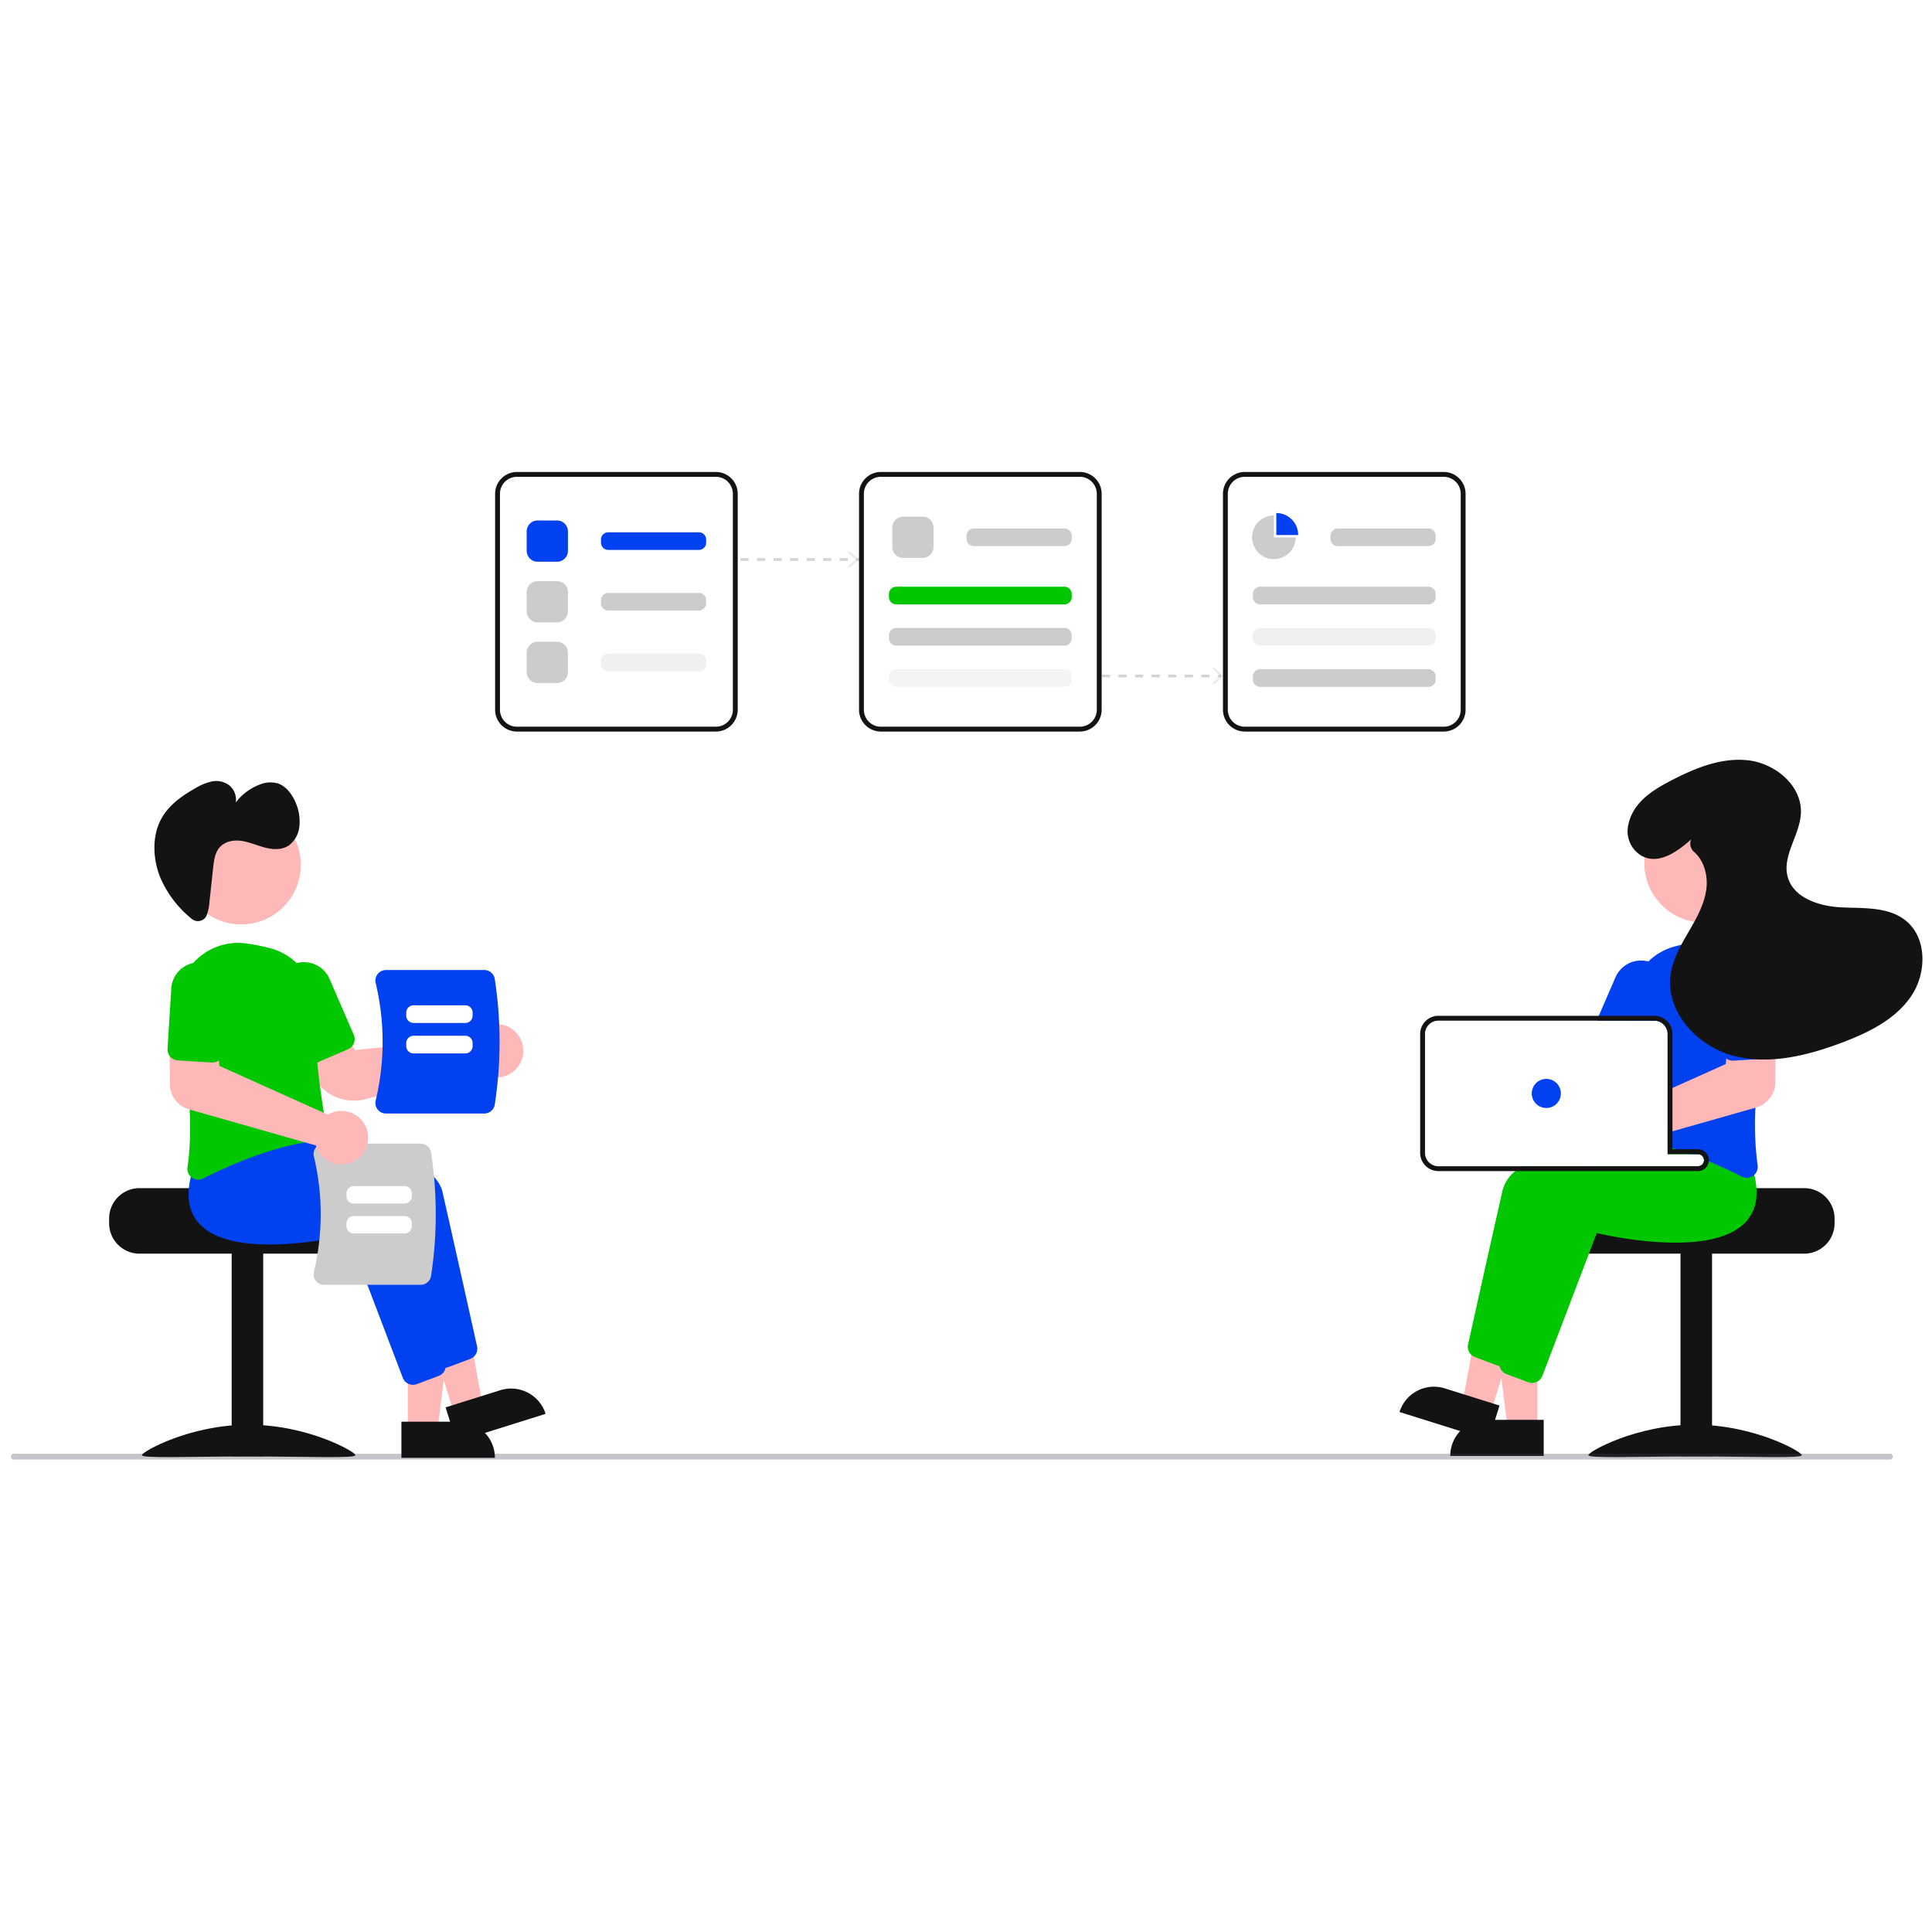 <svg xmlns="http://www.w3.org/2000/svg" xmlns:xlink="http://www.w3.org/1999/xlink" width="700" height="700" viewBox="0 0 700 700"><rect x="0" y="0" width="700" height="700" fill="#808080" stroke="none"/><defs><clipPath id="b"><rect width="700" height="700"/></clipPath></defs><g id="a" clip-path="url(#b)"><rect width="700" height="700" fill="#fff"/><g transform="translate(-295.545 -3299.564)"><path d="M-10861.858-19404.344h43.325" transform="translate(11425.642 22906.635)" fill="none" stroke="#707070" stroke-width="1" stroke-dasharray="3" opacity="0.3"/><path d="M-10861.858-19404.344h43.325" transform="translate(11556.619 22948.83)" fill="none" stroke="#707070" stroke-width="1" stroke-dasharray="3" opacity="0.3"/><g transform="translate(299.545 3470.565)"><path d="M932.8,564.7H890.6c0,1.213-43.5,2.2-43.5,2.2a11.306,11.306,0,0,0-1.855,1.758,10.909,10.909,0,0,0-2.55,7.032v1.758a10.992,10.992,0,0,0,10.988,10.988H932.8a11,11,0,0,0,10.988-10.988V575.69A11,11,0,0,0,932.8,564.7Z" transform="translate(-283.089 -305.214)" fill="#131313"/><rect width="11.428" height="73.84" transform="translate(604.878 282.786)" fill="#131313"/><path d="M933.552,673.232c0,1.235-17.317.478-38.678.478s-38.678.757-38.678-.478,17.317-11.026,38.678-11.026S933.552,672,933.552,673.232Z" transform="translate(-284.722 -317.007)" fill="#131313"/><path d="M626.911,434.537H616.134l-5.127-41.568h15.906Z" transform="translate(-73.906 -88.025)" fill="#ffb8b8"/><path d="M606.282,436.753h20.784v13.086H593.2A13.086,13.086,0,0,1,606.282,436.753Z" transform="translate(-71.751 -93.321)" fill="#131313"/><path d="M608.547,427.3l-10.282-3.227,7.553-41.2,15.176,4.763Z" transform="translate(-72.365 -86.805)" fill="#ffb8b8"/><path d="M13.086,0H33.87V13.086H0A13.086,13.086,0,0,1,13.086,0Z" transform="translate(506.989 328.11) rotate(17.423)" fill="#131313"/><path d="M899.565,554.4a33.291,33.291,0,0,0-1.336-6.171l-2.013-2.532-5.239-6.575-.228.009c-.387.018-2,.105-4.483.3h-.027c-1.538.123-3.42.281-5.555.483-.563.062-1.152.114-1.758.176v9.177h10.988a2.2,2.2,0,0,1,2.18,1.916c.009.1.018.185.018.281a2.2,2.2,0,0,1-2.2,2.2H826.094a24.948,24.948,0,0,0-2.338,1.758,13.082,13.082,0,0,0-4.615,6.909c-3.727,16.385-10.522,46.941-12.526,55.916a3.989,3.989,0,0,0,1.187,3.762,3.9,3.9,0,0,0,1.292.8l7.929,2.971a4.218,4.218,0,0,0,1.011.237c.044,0,.079.009.123.009a2.281,2.281,0,0,0,.246.009,3.984,3.984,0,0,0,3.7-2.549l6.259-16.421,9.643-25.316,3.815-10.012c4.421,1.037,41.517,9.248,53.938-3.982a14.125,14.125,0,0,0,2.848-4.492,18.287,18.287,0,0,0,.958-8.861Z" transform="translate(-278.714 -302.12)" fill="#00c700"/><path d="M911.9,557.641c-.193-.782-.413-1.591-.668-2.409l-7.252-9.107-.228.009c-.458.026-2.629.141-5.96.413-3.78.316-9.063.826-15,1.626-.176.018-.36.044-.536.07-.58.079-1.169.158-1.758.246v1.626h10.988a2.2,2.2,0,0,1,2.18,1.916c.009.1.018.185.018.281a2.2,2.2,0,0,1-2.2,2.2H852.65c-1.7.554-3.332,1.134-4.9,1.758-8.21,3.252-14.355,7.516-15.612,13.063-.422,1.864-.888,3.912-1.38,6.092-1.828,8.1-4.052,18.029-6.065,27.048v.009c-.413,1.864-.826,3.674-1.222,5.432-1.679,7.56-3.1,13.968-3.859,17.335-.018.1-.035.185-.053.281v.018a4.1,4.1,0,0,0,.246,2.013l.009.009v.009a3.894,3.894,0,0,0,1.143,1.573,4.039,4.039,0,0,0,1.134.659l7.929,2.971a4.024,4.024,0,0,0,1.38.255,3.9,3.9,0,0,0,1.89-.484,3.956,3.956,0,0,0,1.811-2.066l17.071-44.8,2.646-6.953c4.421,1.037,41.517,9.239,53.938-3.982a14.848,14.848,0,0,0,3.938-9.731A26.093,26.093,0,0,0,911.9,557.641Z" transform="translate(-280.286 -302.967)" fill="#00c700"/><path d="M917.451,470.017c-.14-.167-.29-.334-.448-.492a21.512,21.512,0,0,0-18.434-6.5,69.768,69.768,0,0,0-8.712,1.714,21.96,21.96,0,0,0-9.827,5.512,21.461,21.461,0,0,0-6.514,16c.035,1.2.044,2.435.027,3.683,0,.58-.009,1.169-.018,1.758h8.667a4.673,4.673,0,0,1,1.116.132,4.844,4.844,0,0,1,3.718,4.7v40.893c.589.167,1.178.334,1.758.51.185.062.361.114.536.167.2.061.4.123.6.185q2.676.831,5.23,1.758h2.866a2.2,2.2,0,0,1,2.18,1.916c.6.237,1.178.475,1.749.712,2.031.844,3.956,1.688,5.723,2.505,2.382,1.09,4.5,2.127,6.277,3.033a4.033,4.033,0,0,0,1.8.439,3.871,3.871,0,0,0,2.286-.756,4.86,4.86,0,0,0,.4-.325,3.96,3.96,0,0,0,1.2-3.5,112.594,112.594,0,0,1-.791-20.833c.246-5.846.773-11.841,1.459-17.634.369-3.138.782-6.215,1.213-9.177.413-2.831.853-5.547,1.283-8.114A21.63,21.63,0,0,0,917.451,470.017Z" transform="translate(-286.816 -292.893)" fill="#0241ef"/><path d="M879.743,471.71a10.431,10.431,0,0,0-1.389-.483,10.108,10.108,0,0,0-11.9,5.74l-6.039,13.942-.756,1.758h20.86a4.675,4.675,0,0,1,1.116.132l.7-1.626L885.008,485A10.119,10.119,0,0,0,879.743,471.71Z" transform="translate(-285.14 -293.865)" fill="#0241ef"/><circle cx="21.59" cy="21.59" r="21.59" transform="translate(591.767 120.092)" fill="#ffb8b8"/><path d="M923.372,501.028l-12.324.334-.9,8.659-.2,2-19.3,8.667-1.758.791v15.41l1.758-.5,5.555-1.582h.027l24.472-6.971.281-.079a9.563,9.563,0,0,0,6.91-9.1l.061-10.223.053-7.533Z" transform="translate(-288.676 -297.497)" fill="#ffb8b8"/><path d="M929.9,480.259a10.11,10.11,0,1,0-20.183,1.239l1.345,21.941a3.943,3.943,0,0,0,1.609,2.936,3.9,3.9,0,0,0,2.584.765l9.424-.58,2.857-.176a3.855,3.855,0,0,0,2.725-1.327,2.779,2.779,0,0,0,.211-.264,3.928,3.928,0,0,0,.773-2.6Z" transform="translate(-291.193 -293.852)" fill="#0241ef"/><path d="M879.442,542.012h-1.134V541.9c-.58.079-1.169.158-1.758.246v1.626h8.122Q882.114,542.847,879.442,542.012Zm0,0h-1.134V541.9c-.58.079-1.169.158-1.758.246v1.626h8.122Q882.114,542.847,879.442,542.012Zm8.1,0h-9.23V500.258a6.6,6.6,0,0,0-4.773-6.329,6.2,6.2,0,0,0-1.819-.264H793.48a6.6,6.6,0,0,0-6.593,6.593v43.073a6.6,6.6,0,0,0,6.593,6.593h94.058a3.96,3.96,0,0,0,3.929-3.525,3.422,3.422,0,0,0,.027-.431,3.962,3.962,0,0,0-3.956-3.956Zm2.2,3.956a2.2,2.2,0,0,1-2.2,2.2H793.48a4.838,4.838,0,0,1-4.835-4.835V500.258a4.837,4.837,0,0,1,4.835-4.835h78.235a4.674,4.674,0,0,1,1.116.132,4.844,4.844,0,0,1,3.718,4.7V543.77h10.988a2.2,2.2,0,0,1,2.18,1.916C889.726,545.783,889.735,545.871,889.735,545.968Zm-10.294-3.956h-1.134V541.9c-.58.079-1.169.158-1.758.246v1.626h8.122Q882.114,542.847,879.442,542.012Z" transform="translate(-276.338 -296.621)" fill="#131313"/><circle cx="5.274" cy="5.274" r="5.274" transform="translate(550.981 219.9)" fill="#0241ef"/><path d="M895.433,416.976c-5.015,4.48-11.738,9.288-17.879,6.006a10.314,10.314,0,0,1-4.885-11.355c1.693-8.045,8.648-12.392,15.382-15.906,8.754-4.568,18.415-8.552,28.218-7.364s19.38,9.288,18.918,19.151c-.372,7.932-6.849,15.332-4.8,23,2.064,7.721,11.435,10.711,19.417,11.1s16.769-.288,23.1,4.588c8.078,6.22,7.948,19.227,2.2,27.645S959.642,487,950.1,490.6c-12.637,4.771-26.527,8.219-39.572,4.711s-24.464-16.022-22.551-29.394c.808-5.648,3.78-10.718,6.647-15.651s5.752-10.076,6.354-15.75c.5-4.728-1-9.948-4.487-12.993a3.9,3.9,0,0,1-1.1-4.454Z" transform="translate(-286.684 -283.858)" fill="#131313"/><path d="M207.133,676.268H886.892a1.047,1.047,0,0,0,0-2.093H207.133a1.047,1.047,0,1,0,0,2.093Z" transform="translate(-206.086 -318.455)" fill="#3f3d56" opacity="0.3"/><path d="M246.516,575.69v1.758A11,11,0,0,0,257.5,588.436h79.114a10.992,10.992,0,0,0,10.988-10.988V575.69a10.908,10.908,0,0,0-2.55-7.032A11.3,11.3,0,0,0,343.2,566.9s-43.5-.985-43.5-2.2H257.5A11,11,0,0,0,246.516,575.69Z" transform="translate(-210.977 -305.214)" fill="#131313"/><rect width="11.428" height="73.84" transform="translate(91.363 356.625) rotate(180)" fill="#131313"/><path d="M260.021,673.232c0,1.235,17.317.478,38.678.478s38.678.757,38.678-.478S320.06,662.206,298.7,662.206,260.021,672,260.021,673.232Z" transform="translate(-212.61 -317.007)" fill="#131313"/><path d="M163.53,435.3h10.777l5.127-41.568H163.528Z" transform="translate(-19.78 -88.117)" fill="#ffb8b8"/><path d="M0,0h33.87V13.086H13.086A13.086,13.086,0,0,1,0,0H0Z" transform="translate(175.309 357.189) rotate(179.997)" fill="#131313"/><path d="M180.955,428.063l10.282-3.227-7.553-41.2L168.509,388.4Z" transform="translate(-20.383 -86.897)" fill="#ffb8b8"/><path d="M0,0h33.87V13.086H13.086A13.086,13.086,0,0,1,0,0H0Z" transform="translate(193.682 341.266) rotate(162.577)" fill="#131313"/><path d="M369.872,624.247,350.158,572.5c-4.423,1.039-41.514,9.246-53.937-3.981-4.257-4.533-5.088-11.1-2.468-19.522l7.25-9.111.225.012c2.741.144,67.19,3.757,71.608,23.2,3.725,16.389,10.528,46.946,12.524,55.921a3.969,3.969,0,0,1-2.474,4.557l-7.928,2.973a3.922,3.922,0,0,1-1.382.251,3.967,3.967,0,0,1-3.7-2.547Z" transform="translate(-216.51 -302.212)" fill="#0241ef"/><path d="M356.872,631.247,337.158,579.5c-4.423,1.039-41.514,9.245-53.937-3.981-4.257-4.533-5.088-11.1-2.468-19.522l7.25-9.111.225.012c2.741.144,67.19,3.757,71.608,23.2,3.725,16.389,10.528,46.946,12.524,55.92a3.97,3.97,0,0,1-2.474,4.557l-7.928,2.973a3.924,3.924,0,0,1-1.382.251,3.967,3.967,0,0,1-3.7-2.547Z" transform="translate(-214.937 -303.058)" fill="#0241ef"/><path d="M344.524,524.82a16.875,16.875,0,0,1-14.491-8.238l-6.261-10.606,14.882-8.134,6.319,8.664,42.874-4.517a9.279,9.279,0,0,1,.7-1.085h0a9.683,9.683,0,0,1,6.921-3.792,9.576,9.576,0,0,1,7.465,2.648,9.671,9.671,0,0,1-12.53,14.693,9.139,9.139,0,0,1-.723-.616l-41.064,10.47A16.556,16.556,0,0,1,344.524,524.82Z" transform="translate(-220.321 -297.034)" fill="#ffb8b8"/><path d="M279.944,548.655a3.962,3.962,0,0,1-1.6-3.823c2.446-16.124-.368-39.222-3.16-55.76a21.8,21.8,0,0,1,24.226-25.283,70.2,70.2,0,0,1,8.714,1.718h0a21.621,21.621,0,0,1,16.334,21.508c-.417,15.958,2.823,35.87,4.236,43.69a3.972,3.972,0,0,1-.733,3.086,3.861,3.861,0,0,1-2.721,1.538c-15.654,1.6-32.535,9.232-41.2,13.64a3.956,3.956,0,0,1-1.8.44,3.893,3.893,0,0,1-2.291-.755Z" transform="translate(-214.407 -292.987)" fill="#00c700"/><path d="M327.1,508.036a3.93,3.93,0,0,1-2.174-2.107l-8.73-20.167a10.109,10.109,0,1,1,18.554-8.031l8.73,20.167a3.961,3.961,0,0,1-2.059,5.2l-11.294,4.889a3.928,3.928,0,0,1-3.027.048Z" transform="translate(-219.303 -293.957)" fill="#00c700"/><circle cx="21.59" cy="21.59" r="21.59" transform="translate(61.807 120.76)" fill="#ffb8b8"/><path d="M283.584,446.449a3.494,3.494,0,0,1-5,.287,39.052,39.052,0,0,1-11.139-14.547c-2.807-6.69-3.218-14.855-.024-21.126,2.7-5.3,7.548-8.676,12.387-11.434a20.214,20.214,0,0,1,6.02-2.544,7.906,7.906,0,0,1,6.289,1.237,6.632,6.632,0,0,1,2.53,6.353,19.65,19.65,0,0,1,8.616-6.467,9.99,9.99,0,0,1,6.64-.445c3.108,1.037,5.408,4.176,6.689,7.547a16.825,16.825,0,0,1,1.1,8.143,9.783,9.783,0,0,1-3.753,6.743c-2.535,1.749-5.8,1.572-8.749.8s-5.809-2.087-8.809-2.453-6.324.427-8.111,3.1c-1.259,1.884-1.555,4.366-1.812,6.732l-1.336,12.305A16.3,16.3,0,0,1,284,445.815,2.86,2.86,0,0,1,283.584,446.449Z" transform="translate(-213.234 -284.916)" fill="#131313"/><path d="M369.613,597.5H334.564a3.733,3.733,0,0,1-2.949-1.43,3.8,3.8,0,0,1-.709-3.257,89.951,89.951,0,0,0,0-41.777,3.8,3.8,0,0,1,.71-3.257,3.733,3.733,0,0,1,2.949-1.429h35.05a3.782,3.782,0,0,1,3.725,3.17,147.246,147.246,0,0,1,0,44.809A3.782,3.782,0,0,1,369.613,597.5Z" transform="translate(-221.171 -302.994)" fill="#ccc"/><path d="M344.352,567.523v-1.03a2.64,2.64,0,0,1,2.637-2.637h18.393a2.64,2.64,0,0,1,2.637,2.637v1.03a2.64,2.64,0,0,1-2.637,2.637H346.989A2.64,2.64,0,0,1,344.352,567.523Z" transform="translate(-222.811 -305.111)" fill="#fff"/><path d="M344.352,579.868v-1.031a2.64,2.64,0,0,1,2.637-2.637h18.393a2.64,2.64,0,0,1,2.637,2.637v1.031a2.64,2.64,0,0,1-2.637,2.637H346.989A2.64,2.64,0,0,1,344.352,579.868Z" transform="translate(-222.811 -306.605)" fill="#fff"/><path d="M357.1,525.331a3.86,3.86,0,0,1-.721-3.31,91.421,91.421,0,0,0,0-42.463,3.861,3.861,0,0,1,.722-3.31,3.8,3.8,0,0,1,3-1.453h35.625a3.844,3.844,0,0,1,3.786,3.222,149.647,149.647,0,0,1,0,45.546,3.844,3.844,0,0,1-3.786,3.222H360.1A3.8,3.8,0,0,1,357.1,525.331Z" transform="translate(-224.252 -294.339)" fill="#0241ef"/><path d="M390.386,495.737H371.619a2.64,2.64,0,0,1-2.637-2.637v-1.12a2.64,2.64,0,0,1,2.637-2.637h18.767a2.64,2.64,0,0,1,2.637,2.637v1.12A2.64,2.64,0,0,1,390.386,495.737Z" transform="translate(-225.79 -296.099)" fill="#fff"/><path d="M390.386,508.284H371.619a2.64,2.64,0,0,1-2.637-2.637v-1.12a2.64,2.64,0,0,1,2.637-2.637h18.767a2.64,2.64,0,0,1,2.637,2.637v1.12A2.64,2.64,0,0,1,390.386,508.284Z" transform="translate(-225.79 -297.616)" fill="#fff"/><path d="M330.49,547.919a9.686,9.686,0,0,1-5.744-5.413,9,9,0,0,1-.316-.9l-45.993-13.092a9.564,9.564,0,0,1-6.91-9.092l-.112-17.758,16.953.454,1.1,10.667L328.8,530.446a9.294,9.294,0,0,1,1.153-.584h0a9.678,9.678,0,1,1,.535,18.057Z" transform="translate(-213.988 -297.589)" fill="#ffb8b8"/><path d="M271.579,505.82a3.93,3.93,0,0,1-.984-2.864l1.348-21.934a10.109,10.109,0,0,1,20.179,1.242L290.774,504.2a3.961,3.961,0,0,1-4.191,3.705l-12.283-.755a3.928,3.928,0,0,1-2.721-1.328Z" transform="translate(-213.888 -293.944)" fill="#00c700"/><path d="M485.6,363.566H413.519a7.92,7.92,0,0,1-7.911-7.911V277.419a7.921,7.921,0,0,1,7.911-7.911H485.6a7.921,7.921,0,0,1,7.911,7.911v78.235a7.92,7.92,0,0,1-7.911,7.911Zm-72.082-92.3a6.16,6.16,0,0,0-6.153,6.153v78.235a6.16,6.16,0,0,0,6.153,6.153H485.6a6.16,6.16,0,0,0,6.153-6.153V277.419a6.16,6.16,0,0,0-6.153-6.153Z" transform="translate(-230.22 -269.508)" fill="#131313"/><path d="M635.6,363.566H563.519a7.921,7.921,0,0,1-7.911-7.911V277.419a7.921,7.921,0,0,1,7.911-7.911H635.6a7.92,7.92,0,0,1,7.911,7.911v78.235A7.92,7.92,0,0,1,635.6,363.566Zm-72.082-92.3a6.16,6.16,0,0,0-6.153,6.153v78.235a6.16,6.16,0,0,0,6.153,6.153H635.6a6.16,6.16,0,0,0,6.153-6.153V277.419a6.16,6.16,0,0,0-6.153-6.153Z" transform="translate(-248.363 -269.508)" fill="#131313"/><path d="M429.611,304.452h-7.032a3.96,3.96,0,0,1-3.956-3.956v-7.032a3.96,3.96,0,0,1,3.956-3.956h7.032a3.96,3.96,0,0,1,3.956,3.956V300.5a3.96,3.96,0,0,1-3.956,3.956Z" transform="translate(-231.794 -271.927)" fill="#0241ef"/><path d="M429.611,329.452h-7.032a3.96,3.96,0,0,1-3.956-3.956v-7.032a3.96,3.96,0,0,1,3.956-3.956h7.032a3.96,3.96,0,0,1,3.956,3.956V325.5A3.96,3.96,0,0,1,429.611,329.452Z" transform="translate(-231.794 -274.951)" fill="#ccc"/><path d="M484.713,300.765H451.881a2.64,2.64,0,0,1-2.637-2.637v-1.12a2.64,2.64,0,0,1,2.637-2.637h32.832a2.64,2.64,0,0,1,2.637,2.637v1.12a2.64,2.64,0,0,1-2.637,2.637Z" transform="translate(-235.498 -272.515)" fill="#0241ef"/><path d="M580.3,302.883h-7.032a3.96,3.96,0,0,1-3.956-3.956v-7.032a3.96,3.96,0,0,1,3.956-3.956H580.3a3.96,3.96,0,0,1,3.956,3.956v7.032A3.96,3.96,0,0,1,580.3,302.883Z" transform="translate(-250.021 -271.737)" fill="#ccc"/><path d="M635.4,299.2H602.571a2.64,2.64,0,0,1-2.637-2.637v-1.12a2.64,2.64,0,0,1,2.637-2.637H635.4a2.64,2.64,0,0,1,2.637,2.637v1.12A2.64,2.64,0,0,1,635.4,299.2Z" transform="translate(-253.725 -272.326)" fill="#ccc"/><path d="M631.532,323.2H570.571a2.64,2.64,0,0,1-2.637-2.637v-1.12a2.64,2.64,0,0,1,2.637-2.637h60.961a2.64,2.64,0,0,1,2.637,2.637v1.12a2.64,2.64,0,0,1-2.637,2.637Z" transform="translate(-249.854 -275.229)" fill="#00c700"/><path d="M631.532,340.2H570.571a2.64,2.64,0,0,1-2.637-2.637v-1.12a2.64,2.64,0,0,1,2.637-2.637h60.961a2.64,2.64,0,0,1,2.637,2.637v1.12a2.64,2.64,0,0,1-2.637,2.637Z" transform="translate(-249.854 -277.285)" fill="#ccc"/><path d="M631.532,357.2H570.571a2.64,2.64,0,0,1-2.637-2.637v-1.12a2.64,2.64,0,0,1,2.637-2.637h60.961a2.64,2.64,0,0,1,2.637,2.637v1.12a2.64,2.64,0,0,1-2.637,2.637Z" transform="translate(-249.854 -279.341)" fill="#ccc" opacity="0.2"/><path d="M785.6,363.566H713.519a7.921,7.921,0,0,1-7.911-7.911V277.419a7.921,7.921,0,0,1,7.911-7.911H785.6a7.92,7.92,0,0,1,7.911,7.911v78.235A7.92,7.92,0,0,1,785.6,363.566Zm-72.082-92.3a6.16,6.16,0,0,0-6.153,6.153v78.235a6.16,6.16,0,0,0,6.153,6.153H785.6a6.16,6.16,0,0,0,6.153-6.153V277.419a6.16,6.16,0,0,0-6.153-6.153Z" transform="translate(-266.507 -269.508)" fill="#131313"/><path d="M785.4,299.2H752.571a2.64,2.64,0,0,1-2.637-2.637v-1.12a2.64,2.64,0,0,1,2.637-2.637H785.4a2.64,2.64,0,0,1,2.637,2.637v1.12A2.64,2.64,0,0,1,785.4,299.2Z" transform="translate(-271.868 -272.326)" fill="#ccc"/><path d="M781.532,323.2H720.571a2.64,2.64,0,0,1-2.637-2.637v-1.12a2.64,2.64,0,0,1,2.637-2.637h60.961a2.64,2.64,0,0,1,2.637,2.637v1.12A2.64,2.64,0,0,1,781.532,323.2Z" transform="translate(-267.998 -275.229)" fill="#ccc"/><path d="M781.532,340.2H720.571a2.64,2.64,0,0,1-2.637-2.637v-1.12a2.64,2.64,0,0,1,2.637-2.637h60.961a2.64,2.64,0,0,1,2.637,2.637v1.12A2.64,2.64,0,0,1,781.532,340.2Z" transform="translate(-267.998 -277.285)" fill="#ccc" opacity="0.3"/><path d="M781.532,357.2H720.571a2.64,2.64,0,0,1-2.637-2.637v-1.12a2.64,2.64,0,0,1,2.637-2.637h60.961a2.64,2.64,0,0,1,2.637,2.637v1.12a2.64,2.64,0,0,1-2.638,2.637Z" transform="translate(-267.998 -279.341)" fill="#ccc"/><path d="M484.713,325.765H451.881a2.64,2.64,0,0,1-2.637-2.637v-1.12a2.64,2.64,0,0,1,2.637-2.637h32.832a2.64,2.64,0,0,1,2.637,2.637v1.12a2.64,2.64,0,0,1-2.637,2.637Z" transform="translate(-235.498 -275.539)" fill="#ccc"/><path d="M429.611,354.452h-7.032a3.96,3.96,0,0,1-3.956-3.956v-7.032a3.96,3.96,0,0,1,3.956-3.956h7.032a3.96,3.96,0,0,1,3.956,3.956V350.5a3.96,3.96,0,0,1-3.956,3.956Z" transform="translate(-231.794 -277.975)" fill="#ccc"/><path d="M484.713,350.765H451.881a2.64,2.64,0,0,1-2.637-2.637v-1.12a2.64,2.64,0,0,1,2.637-2.637h32.832a2.64,2.64,0,0,1,2.637,2.637v1.12A2.64,2.64,0,0,1,484.713,350.765Z" transform="translate(-235.498 -278.563)" fill="#ccc" opacity="0.3"/><path d="M735.517,294.411c0-.02,0-.04,0-.06a7.911,7.911,0,0,0-7.911-7.911v7.972Z" transform="translate(-269.168 -271.556)" fill="#0241ef"/><path d="M725.519,295.411v-7.972a7.911,7.911,0,1,0,7.908,7.972Z" transform="translate(-267.958 -271.677)" fill="#ccc"/></g><path d="M2.652-14.729h1.1l3.3-2.869-3.3-2.869h-1.1L5.769-17.6Z" transform="translate(599.719 3519.891)" fill="#b9b9b9" opacity="0.3"/><path d="M2.652-14.729h1.1L6.775-17.6,3.753-20.468h-1.1L5.769-17.6Z" transform="translate(731.909 3562.083)" fill="#b9b9b9" opacity="0.3"/></g></g></svg>